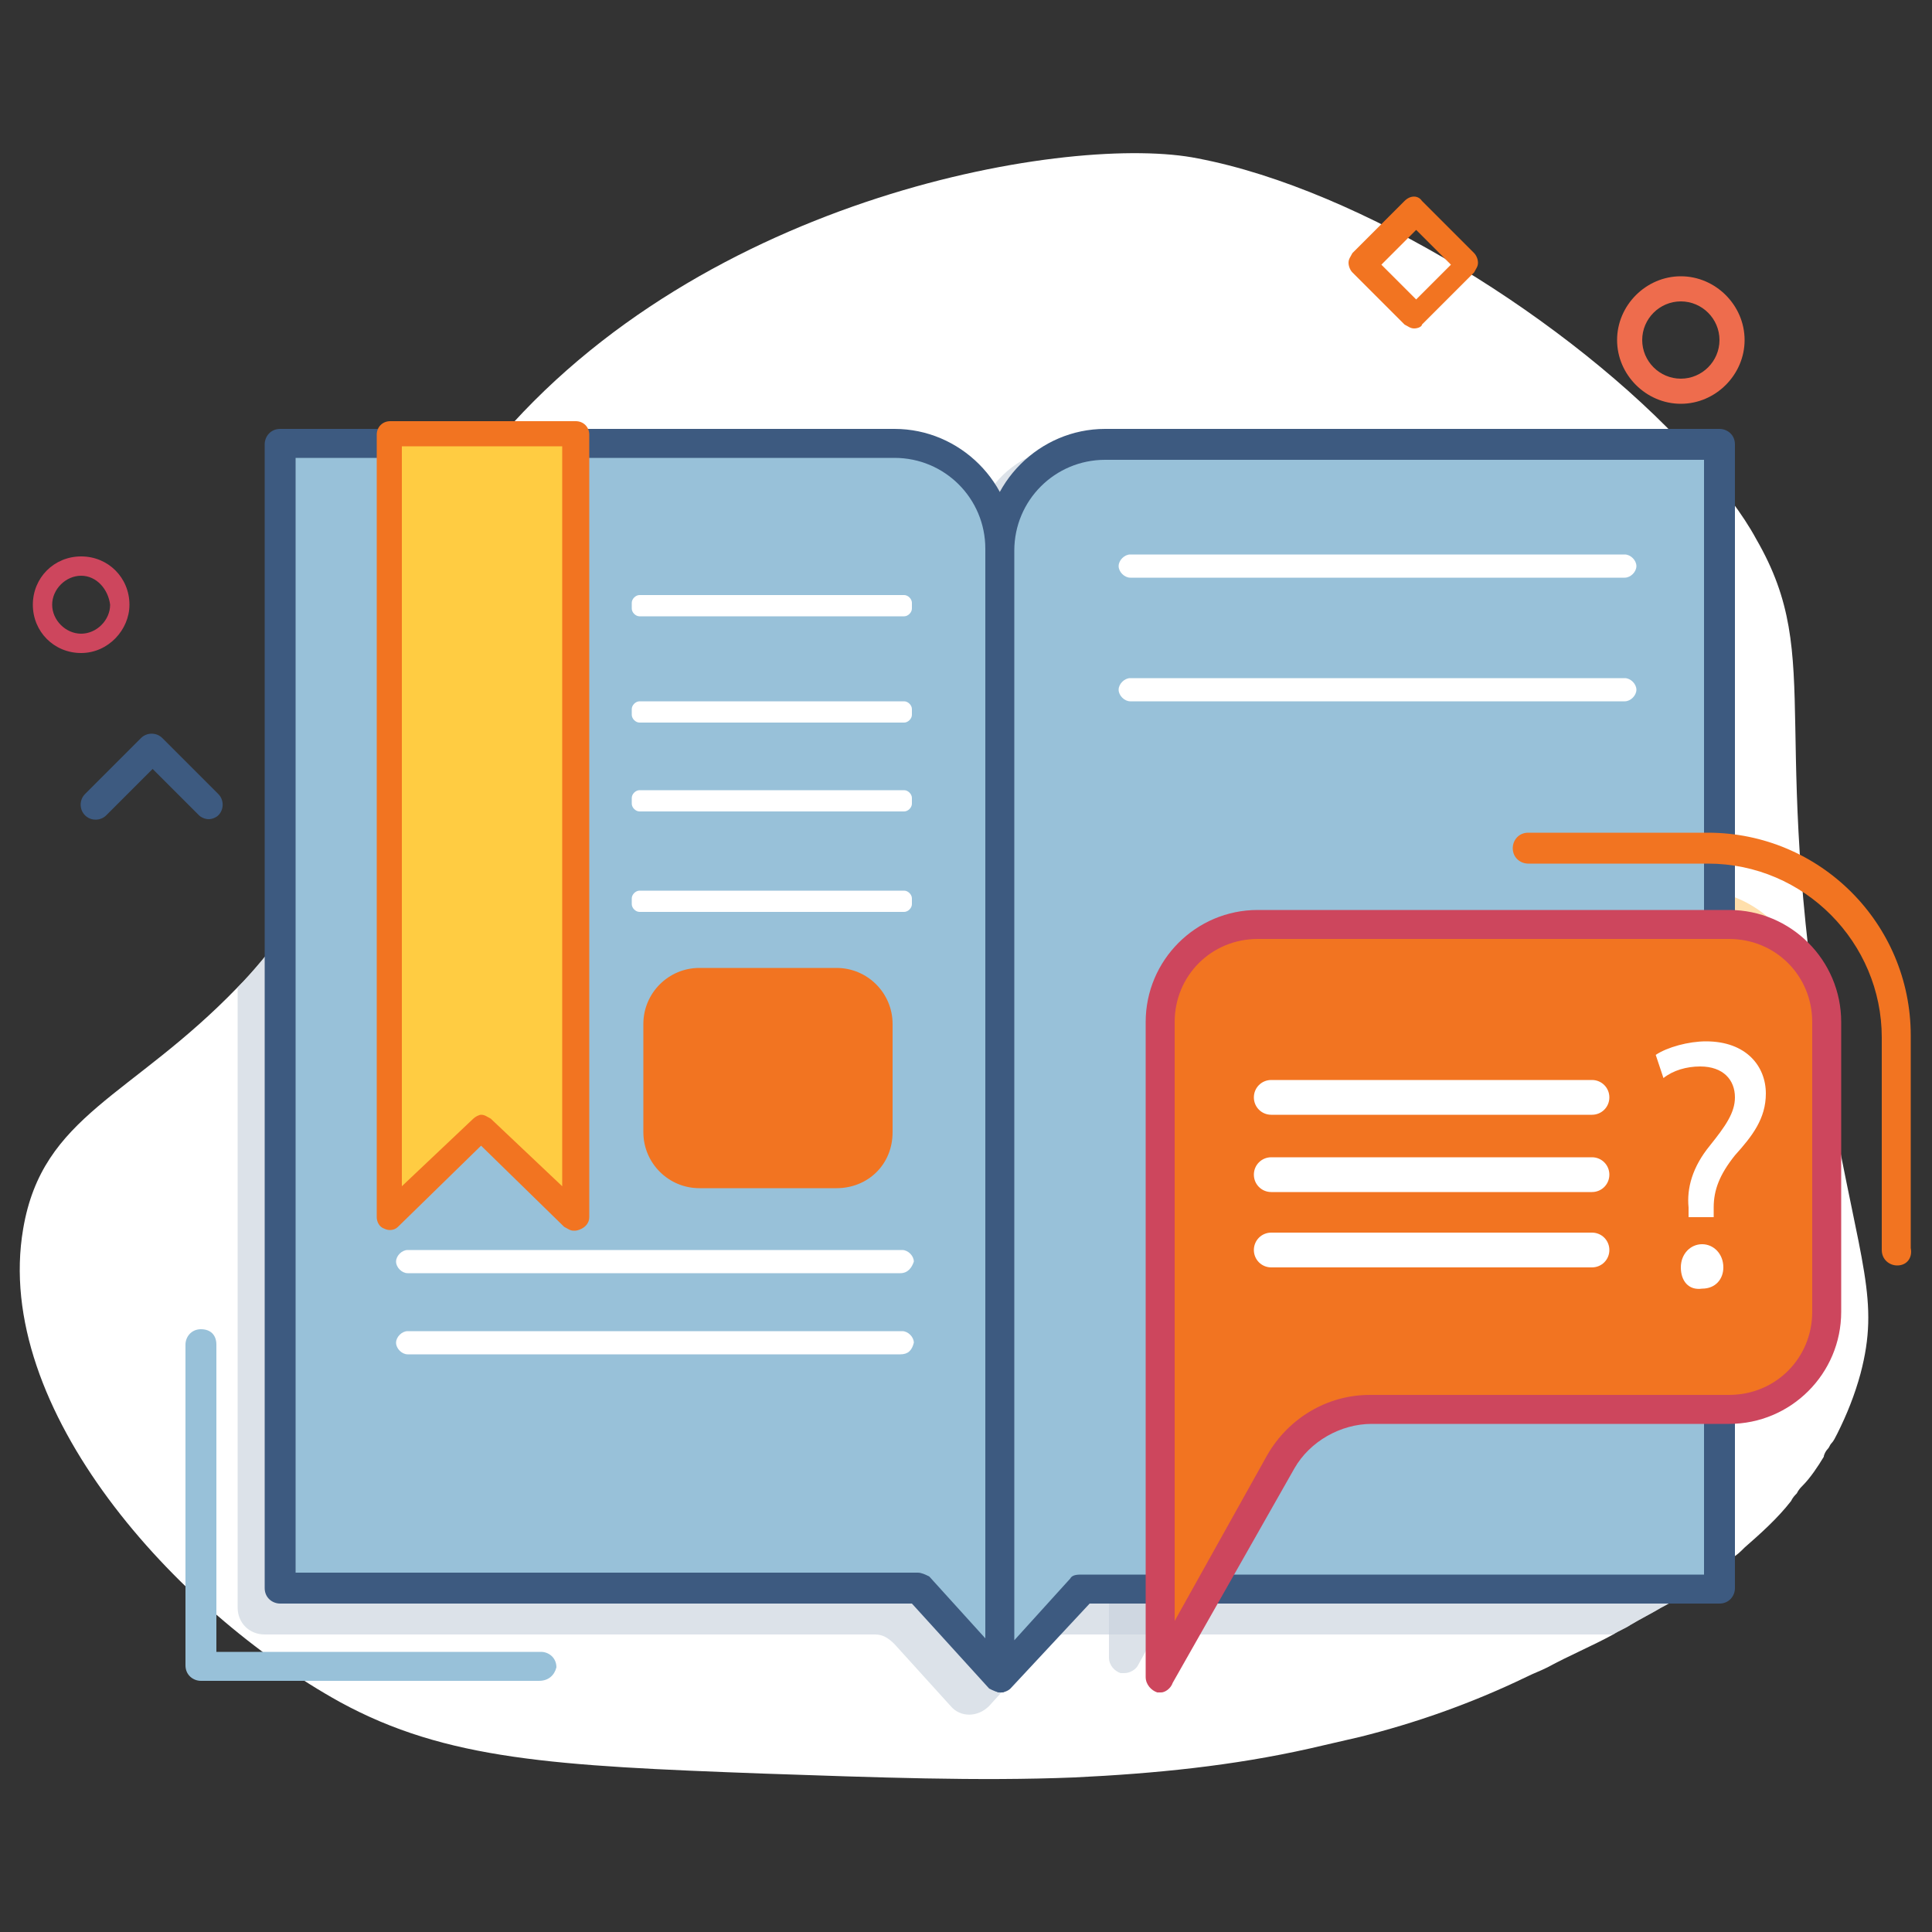 <?xml version="1.0" encoding="utf-8"?>
<!-- Generator: Adobe Illustrator 25.0.1, SVG Export Plug-In . SVG Version: 6.00 Build 0)  -->
<svg version="1.1" id="Layer_1" xmlns="http://www.w3.org/2000/svg" xmlns:xlink="http://www.w3.org/1999/xlink" x="0px" y="0px"
	 viewBox="0 0 100 100" style="enable-background:new 0 0 100 100;" xml:space="preserve">
<rect x="0" y="0" width="100" height="100" fill="#333333" stroke="none"/>
<style type="text/css">
	.st0{fill:#5B3B20;}
	.st1{fill:#F2BC51;}
	.st2{fill:#FFD68D;}
	.st3{fill:#FFE2B3;}
	.st4{fill:#B12A47;}
	.st5{fill:#AD4E38;}
	.st6{fill:#CD465D;}
	.st7{fill:#EE6C4D;}
	.st8{fill:#F27421;}
	.st9{fill:#FED7C4;}
	.st10{fill:#FFC044;}
	.st11{fill:#FFCC42;}
	.st12{fill:#657C38;}
	.st13{fill:#81B049;}
	.st14{fill:#91C043;}
	.st15{fill:#AE659A;}
	.st16{fill:#CD86C9;}
	.st17{fill:#3D5A80;}
	.st18{fill:#293D57;}
	.st19{fill:#9BD8CA;}
	.st20{fill:#9AE3C8;}
	.st21{fill:#81C862;}
	.st22{fill:#98C1D9;}
	.st23{fill:#9A4032;}
	.st24{fill:#C35216;}
	.st25{fill:#F2B51A;}
	.st26{fill:#FFFFFF;}
	.st27{fill:#C6D1DB;}
	.st28{opacity:0.68;}
	.st29{fill:#97D1C1;}
	.st30{fill:#2F4663;}
	.st31{fill:#A63217;}
	.st32{fill:#EF9503;}
	.st33{opacity:0.4;}
	.st34{fill:#E6E8E7;}
	.st35{fill:#2B3F59;}
	.st36{opacity:0.46;fill:#C6D1DB;}
	.st37{opacity:0.77;}
	.st38{opacity:0.66;fill:#C6D1DB;}
	.st39{opacity:0.66;fill:#98C1D9;}
	.st40{fill:none;stroke:#45808A;stroke-width:3.047;stroke-linecap:round;stroke-linejoin:round;stroke-miterlimit:10;}
	.st41{fill:none;stroke:#EF9503;stroke-width:2.612;stroke-linecap:round;stroke-linejoin:round;stroke-miterlimit:10;}
	.st42{fill:none;stroke:#BC3353;stroke-width:2.97;stroke-linecap:round;stroke-linejoin:round;stroke-miterlimit:10;}
	.st43{fill:none;stroke:#45808A;stroke-width:2.484;stroke-linecap:round;stroke-linejoin:round;stroke-miterlimit:10;}
	.st44{fill:#F4F4F4;}
	.st45{fill:none;stroke:#AE659A;stroke-width:1.98;stroke-linecap:round;stroke-linejoin:round;stroke-miterlimit:10;}
	.st46{fill:none;stroke:#EF9503;stroke-width:2.97;stroke-linecap:round;stroke-linejoin:round;stroke-miterlimit:10;}
	.st47{fill:#F4F4F4;stroke:#EF9503;stroke-width:1.98;stroke-linecap:round;stroke-linejoin:round;stroke-miterlimit:10;}
	.st48{fill:#F4F4F4;stroke:#EF9503;stroke-width:2.642;stroke-linecap:round;stroke-linejoin:round;stroke-miterlimit:10;}
	.st49{fill:#FED1CE;}
	.st50{opacity:0.48;}
	.st51{opacity:0.46;}
	.st52{opacity:0.59;}
	.st53{fill:#FFEFD7;}
	.st54{fill:#F4716E;}
	.st55{opacity:0.44;}
	.st56{opacity:0.3;}
	.st57{opacity:0.62;}
	.st58{fill:#FFCB79;}
	.st59{fill:url(#SVGID_1_);}
	.st60{fill:none;stroke:#EF9503;stroke-width:2.639;stroke-linecap:round;stroke-linejoin:round;stroke-miterlimit:10;}
	.st61{fill:none;stroke:#BC3353;stroke-width:3;stroke-linecap:round;stroke-linejoin:round;stroke-miterlimit:10;}
	.st62{fill:none;stroke:#FE5F6F;stroke-width:2.51;stroke-linecap:round;stroke-linejoin:round;stroke-miterlimit:10;}
	.st63{fill:none;stroke:#EF9503;stroke-width:3;stroke-linecap:round;stroke-linejoin:round;stroke-miterlimit:10;}
	.st64{opacity:0.3;fill:#F2B51A;}
	.st65{fill:none;stroke:#EF9503;stroke-width:3;stroke-miterlimit:10;}
	.st66{fill:none;stroke:#BC3353;stroke-width:3;stroke-miterlimit:10;}
	.st67{fill:none;stroke:#FE5F6F;stroke-width:3;stroke-linecap:round;stroke-linejoin:round;stroke-miterlimit:10;}
	.st68{fill:none;stroke:#FFD666;stroke-width:2.51;stroke-linecap:round;stroke-linejoin:round;stroke-miterlimit:10;}
	.st69{fill:none;stroke:#FFF9F0;stroke-width:2;stroke-linecap:round;stroke-linejoin:round;stroke-miterlimit:10;}
	.st70{opacity:0.28;}
	.st71{fill:#6A90A6;}
	.st72{opacity:0.66;}
	.st73{opacity:0.5;}
	.st74{opacity:0.45;}
	.st75{fill:#8ECBEE;}
	.st76{opacity:0.55;}
	.st77{fill:#FFF9F0;}
	.st78{opacity:0.84;}
	.st79{fill:#FCDD98;}
	.st80{fill:#212529;}
	.st81{fill:#406C85;}
	.st82{fill:#9E4C15;}
	.st83{fill:#667480;}
	.st84{fill:#FEE489;}
	.st85{fill:#FFEAC7;}
	.st86{opacity:0.7;fill:#FFFFFF;}
	.st87{fill:#3A567A;}
</style>
<g>
	<path class="st26" d="M96.3,71.1c-0.3,1.1-0.7,2.1-1.2,3.1c-0.1,0.2-0.2,0.4-0.3,0.5c-0.1,0.1-0.1,0.2-0.2,0.3
		c-0.1,0.1-0.2,0.3-0.2,0.4c-0.3,0.5-0.7,1.1-1.1,1.5c-0.1,0.1-0.2,0.2-0.3,0.4c-0.1,0.1-0.2,0.2-0.3,0.4c-0.7,0.9-1.6,1.7-2.4,2.4
		c-0.2,0.2-0.4,0.4-0.6,0.5c-0.2,0.2-0.5,0.4-0.7,0.6c-0.2,0.2-0.4,0.3-0.6,0.5c-0.1,0.1-0.2,0.1-0.3,0.2c-0.1,0.1-0.1,0.1-0.2,0.1
		c-0.6,0.4-1.3,0.9-1.9,1.2c-0.5,0.3-1.1,0.6-1.6,0.9c-0.3,0.2-0.6,0.3-0.9,0.5c-1.1,0.6-2.3,1.1-3.4,1.7c-0.4,0.2-0.7,0.3-1.1,0.5
		c-2.9,1.4-5.8,2.4-8.6,3.1c-0.9,0.2-1.7,0.4-2.6,0.6c-4,0.9-8,1.3-12.2,1.5c-5,0.2-10.2,0-16.1-0.2c-10.8-0.4-16.4-0.7-21.9-3.7
		c-8.5-4.7-18-15.2-16.4-24.5c1-5.9,5.6-6.8,11.1-12.5c0.8-0.8,1.6-1.8,2.4-2.8c0.3-0.4,0.5-0.7,0.8-1.1c0.5-0.7,0.9-1.4,1.4-2.1
		c2.5-4,3.5-7.1,4.1-9.7c0.9-3.9,0.8-6.9,3.2-10.5c0.3-0.4,0.6-0.8,0.9-1.3c0.1-0.2,0.3-0.4,0.4-0.5C36.4,10,55.6,6.9,62,8.2
		c8.4,1.6,19.3,8.4,25.5,15.2c0.1,0.1,0.3,0.3,0.4,0.4c1.2,1.4,2.3,2.8,3,4.1c3.7,6.4,0.4,9.8,3.9,29.3
		C96.3,65.5,97.3,67.3,96.3,71.1z"/>
	<g>
		<path class="st7" d="M87,20.9c-1.8,0-3.3-1.5-3.3-3.3s1.5-3.3,3.3-3.3c1.8,0,3.3,1.5,3.3,3.3S88.8,20.9,87,20.9z M87,15.6
			c-1.1,0-2,0.9-2,2s0.9,2,2,2s2-0.9,2-2S88.1,15.6,87,15.6z"/>
	</g>
	<g>
		<path class="st26" d="M36.8,91.2c-1.4,0-2.5-1.1-2.5-2.5c0-1.4,1.1-2.5,2.5-2.5c1.4,0,2.5,1.1,2.5,2.5
			C39.3,90.1,38.2,91.2,36.8,91.2z M36.8,87.3c-0.8,0-1.5,0.7-1.5,1.5c0,0.8,0.7,1.5,1.5,1.5c0.8,0,1.5-0.7,1.5-1.5
			C38.3,87.9,37.6,87.3,36.8,87.3z"/>
	</g>
	<g>
		<path class="st6" d="M4.2,33.8c-1.4,0-2.5-1.1-2.5-2.5c0-1.4,1.1-2.5,2.5-2.5s2.5,1.1,2.5,2.5C6.7,32.6,5.6,33.8,4.2,33.8z
			 M4.2,29.8c-0.8,0-1.5,0.7-1.5,1.5c0,0.8,0.7,1.5,1.5,1.5c0.8,0,1.5-0.7,1.5-1.5C5.6,30.5,5,29.8,4.2,29.8z"/>
	</g>
	<g>
		<path class="st17" d="M10.8,42.4c-0.2,0-0.4-0.1-0.5-0.2l-2.4-2.4l-2.4,2.4c-0.3,0.3-0.8,0.3-1.1,0c-0.3-0.3-0.3-0.8,0-1.1
			l2.9-2.9c0.3-0.3,0.8-0.3,1.1,0l2.9,2.9c0.3,0.3,0.3,0.8,0,1.1C11.2,42.3,11,42.4,10.8,42.4z"/>
	</g>
	<g>
		<path class="st8" d="M73.2,17c-0.2,0-0.3-0.1-0.5-0.2l-2.7-2.7c-0.1-0.1-0.2-0.3-0.2-0.5s0.1-0.3,0.2-0.5l2.7-2.7
			c0.3-0.3,0.7-0.3,0.9,0l2.7,2.7c0.1,0.1,0.2,0.3,0.2,0.5s-0.1,0.3-0.2,0.5l-2.7,2.7C73.6,16.9,73.4,17,73.2,17z M71.5,13.7
			l1.8,1.8l1.8-1.8l-1.8-1.8L71.5,13.7z"/>
	</g>
	<g class="st57">
		<path class="st27" d="M88.1,24.5v57.4c-0.1,0.1-0.1,0.1-0.2,0.1c-0.6,0.4-1.3,0.9-1.9,1.2c-0.5,0.3-1.1,0.6-1.6,0.9
			c-0.3,0.2-0.6,0.3-0.9,0.5H55.1c-0.4,0-0.8,0.2-1,0.5l-2.9,3.2c-0.6,0.6-1.5,0.6-2,0l-2.9-3.2c-0.3-0.3-0.6-0.5-1-0.5H13.7
			c-0.8,0-1.4-0.6-1.4-1.4V51.1c0.8-0.8,1.6-1.8,2.4-2.8c0.3-0.4,0.5-0.7,0.8-1.1c0.5-0.7,0.9-1.4,1.4-2.1c2.5-4,3.5-7.1,4.1-9.7
			c0.9-3.9,0.8-6.9,3.2-10.5c0.3-0.4,0.6-0.8,0.9-1.3c0.1-0.2,0.3-0.4,0.4-0.5h19.1c1.8,0,3.4,0.9,4.4,2.2c0.6,0.8,1.7,0.8,2.3,0
			c1-1.4,2.6-2.2,4.4-2.2h31c0.3,0,0.6,0.1,0.8,0.3c0.2,0.1,0.3,0.3,0.4,0.4C88,24,88.1,24.2,88.1,24.5z"/>
	</g>
	<g class="st57">
		<path class="st27" d="M61.1,82.2l-2.2,4c-0.1,0.2-0.4,0.4-0.7,0.4c-0.1,0-0.1,0-0.2,0c-0.3-0.1-0.6-0.4-0.6-0.8v-3.6H61.1z"/>
	</g>
	<g class="st57">
		<path class="st58" d="M93.5,51.9v15c0,2.8-1.9,5.1-4.5,5.7V46.2C91.6,46.8,93.5,49.1,93.5,51.9z"/>
	</g>
	<g>
		<path class="st22" d="M51.8,86.8l-4.3-4.6H14.5V23h31.8c3,0,5.4,2.4,5.4,5.4V86.8z"/>
	</g>
	<g>
		<g>
			<path class="st22" d="M49.4,27.5c0-1.8-0.9-3.4-2.2-4.4c2.6,0.4,4.7,2.6,4.7,5.4v58.4l-2.4-2.6V27.5z"/>
		</g>
	</g>
	<g>
		<path class="st22" d="M28.6,22.3H19c-0.4,0-0.7,0.3-0.7,0.7v40.6c0,0.3,0.2,0.5,0.4,0.6c0.3,0.1,0.5,0.1,0.7-0.1l4.3-4.2l4.3,4.2
			c0.1,0.1,0.3,0.2,0.5,0.2c0.1,0,0.2,0,0.3-0.1c0.3-0.1,0.4-0.4,0.4-0.6V23C29.3,22.6,29,22.3,28.6,22.3z"/>
	</g>
	<g>
		<path class="st22" d="M89,23v59.2h-33l-4.3,4.6V28.4c0-3,2.4-5.4,5.4-5.4H89z"/>
	</g>
	<g>
		<path class="st22" d="M89,46.2v26.4c-0.4,0.1-0.9,0.2-1.3,0.2H69.1c-1.6,0-3.2,0.9-4,2.3l-4,7.1h-3.7V51.9c0-3.2,2.6-5.8,5.8-5.8
			h24.4C88.1,46.1,88.6,46.1,89,46.2z"/>
	</g>
	<g>
		<path class="st17" d="M51.8,87.6c-0.2,0-0.4-0.1-0.6-0.2L47.2,83H14.5c-0.4,0-0.8-0.3-0.8-0.8V23c0-0.4,0.3-0.8,0.8-0.8h31.8
			c3.4,0,6.2,2.8,6.2,6.2v58.4c0,0.3-0.2,0.6-0.5,0.7C52,87.6,51.9,87.6,51.8,87.6z M15.3,81.4h32.2c0.2,0,0.4,0.1,0.6,0.2l2.9,3.2
			V28.4c0-2.6-2.1-4.7-4.7-4.7h-31V81.4z"/>
	</g>
	<g>
		<polygon class="st11" points="29.7,63 24.9,58.4 20.1,63 20.1,22.5 29.7,22.5 		"/>
		<path class="st8" d="M29.7,63.7c-0.2,0-0.3-0.1-0.5-0.2l-4.3-4.2l-4.3,4.2c-0.2,0.2-0.5,0.2-0.7,0.1c-0.3-0.1-0.4-0.4-0.4-0.6
			V22.5c0-0.4,0.3-0.7,0.7-0.7h9.6c0.4,0,0.7,0.3,0.7,0.7V63c0,0.3-0.2,0.5-0.4,0.6C29.9,63.7,29.8,63.7,29.7,63.7z M24.9,57.7
			c0.2,0,0.3,0.1,0.5,0.2l3.7,3.5V23.1h-8.3v38.3l3.7-3.5C24.6,57.8,24.8,57.7,24.9,57.7z"/>
	</g>
	<g>
		<g>
			<path class="st22" d="M54.2,27.4c0-1.8,0.9-3.4,2.2-4.4c-2.6,0.4-4.7,2.6-4.7,5.4v58.4l2.4-2.6V27.4z"/>
		</g>
	</g>
	<g>
		<path class="st17" d="M51.8,87.6c-0.1,0-0.2,0-0.3-0.1c-0.3-0.1-0.5-0.4-0.5-0.7V28.4c0-3.4,2.8-6.2,6.2-6.2H89
			c0.4,0,0.8,0.3,0.8,0.8v59.2c0,0.4-0.3,0.8-0.8,0.8H56.4l-4.1,4.4C52.2,87.5,52,87.6,51.8,87.6z M57.2,23.8
			c-2.6,0-4.7,2.1-4.7,4.7v56.4l2.9-3.2c0.1-0.2,0.4-0.2,0.6-0.2h32.2V23.8H57.2z"/>
	</g>
	<g>
		<path class="st8" d="M89.5,47.8H65.1c-2.8,0-5.1,2.3-5.1,5.1v15.3v4.7v13.9l6.3-11.1c0.9-1.7,2.7-2.7,4.6-2.7h18.6
			c2.8,0,5.1-2.3,5.1-5.1v-15C94.6,50.1,92.3,47.8,89.5,47.8z"/>
		<path class="st6" d="M60.1,87.6c-0.1,0-0.1,0-0.2,0c-0.3-0.1-0.6-0.4-0.6-0.8V52.9c0-3.2,2.6-5.8,5.8-5.8h24.4
			c3.2,0,5.8,2.6,5.8,5.8v15c0,3.2-2.6,5.8-5.8,5.8H71c-1.6,0-3.2,0.9-4,2.3l-6.3,11.1C60.6,87.4,60.3,87.6,60.1,87.6z M65.1,48.6
			c-2.4,0-4.3,1.9-4.3,4.3v31l4.8-8.6c1.1-1.9,3.1-3.1,5.3-3.1h18.6c2.4,0,4.3-1.9,4.3-4.3v-15c0-2.4-1.9-4.3-4.3-4.3H65.1z"/>
	</g>
	<g>
		<g>
			<path class="st26" d="M87.4,63l0-0.5c-0.1-1,0.2-2.1,1.1-3.2c0.8-1,1.3-1.7,1.3-2.5c0-0.9-0.6-1.6-1.8-1.6
				c-0.7,0-1.4,0.2-1.9,0.6l-0.4-1.2c0.6-0.4,1.7-0.7,2.6-0.7c2.1,0,3.1,1.3,3.1,2.7c0,1.3-0.7,2.2-1.6,3.2c-0.8,1-1.1,1.8-1.1,2.7
				l0,0.5H87.4z M87,65.6c0-0.7,0.5-1.2,1.1-1.2c0.6,0,1.1,0.5,1.1,1.2c0,0.6-0.4,1.1-1.1,1.1C87.4,66.8,87,66.3,87,65.6z"/>
		</g>
	</g>
	<g>
		<path class="st26" d="M82.4,57.7H65.8c-0.5,0-0.9-0.4-0.9-0.9l0,0c0-0.5,0.4-0.9,0.9-0.9h16.6c0.5,0,0.9,0.4,0.9,0.9l0,0
			C83.3,57.3,82.9,57.7,82.4,57.7z"/>
	</g>
	<g>
		<path class="st26" d="M84.1,29.9H58.5c-0.3,0-0.6-0.3-0.6-0.6v0c0-0.3,0.3-0.6,0.6-0.6h25.6c0.3,0,0.6,0.3,0.6,0.6v0
			C84.7,29.6,84.4,29.9,84.1,29.9z"/>
	</g>
	<g>
		<path class="st26" d="M46.6,65.9H21.1c-0.3,0-0.6-0.3-0.6-0.6l0,0c0-0.3,0.3-0.6,0.6-0.6h25.6c0.3,0,0.6,0.3,0.6,0.6l0,0
			C47.2,65.6,47,65.9,46.6,65.9z"/>
	</g>
	<g>
		<path class="st26" d="M46.8,47.2H33.1c-0.2,0-0.4-0.2-0.4-0.4v-0.3c0-0.2,0.2-0.4,0.4-0.4h13.7c0.2,0,0.4,0.2,0.4,0.4v0.3
			C47.2,47,47,47.2,46.8,47.2z"/>
	</g>
	<g>
		<path class="st26" d="M46.8,42H33.1c-0.2,0-0.4-0.2-0.4-0.4v-0.3c0-0.2,0.2-0.4,0.4-0.4h13.7c0.2,0,0.4,0.2,0.4,0.4v0.3
			C47.2,41.8,47,42,46.8,42z"/>
	</g>
	<g>
		<path class="st26" d="M46.8,37.4H33.1c-0.2,0-0.4-0.2-0.4-0.4v-0.3c0-0.2,0.2-0.4,0.4-0.4h13.7c0.2,0,0.4,0.2,0.4,0.4V37
			C47.2,37.2,47,37.4,46.8,37.4z"/>
	</g>
	<g>
		<path class="st26" d="M46.8,31.9H33.1c-0.2,0-0.4-0.2-0.4-0.4v-0.3c0-0.2,0.2-0.4,0.4-0.4h13.7c0.2,0,0.4,0.2,0.4,0.4v0.3
			C47.2,31.7,47,31.9,46.8,31.9z"/>
	</g>
	<g>
		<path class="st26" d="M46.6,70.1H21.1c-0.3,0-0.6-0.3-0.6-0.6l0,0c0-0.3,0.3-0.6,0.6-0.6h25.6c0.3,0,0.6,0.3,0.6,0.6l0,0
			C47.2,69.9,47,70.1,46.6,70.1z"/>
	</g>
	<g>
		<path class="st26" d="M84.1,36.3H58.5c-0.3,0-0.6-0.3-0.6-0.6l0,0c0-0.3,0.3-0.6,0.6-0.6h25.6c0.3,0,0.6,0.3,0.6,0.6l0,0
			C84.7,36,84.4,36.3,84.1,36.3z"/>
	</g>
	<g>
		<path class="st26" d="M82.4,61.7H65.8c-0.5,0-0.9-0.4-0.9-0.9l0,0c0-0.5,0.4-0.9,0.9-0.9h16.6c0.5,0,0.9,0.4,0.9,0.9l0,0
			C83.3,61.3,82.9,61.7,82.4,61.7z"/>
	</g>
	<g>
		<path class="st26" d="M82.4,65.6H65.8c-0.5,0-0.9-0.4-0.9-0.9l0,0c0-0.5,0.4-0.9,0.9-0.9h16.6c0.5,0,0.9,0.4,0.9,0.9l0,0
			C83.3,65.2,82.9,65.6,82.4,65.6z"/>
	</g>
	<g>
		<path class="st8" d="M43.3,61.5h-7.1c-1.6,0-2.9-1.3-2.9-2.9V53c0-1.6,1.3-2.9,2.9-2.9h7.1c1.6,0,2.9,1.3,2.9,2.9v5.6
			C46.2,60.3,44.9,61.5,43.3,61.5z"/>
	</g>
	<g>
		<path class="st22" d="M27.9,87H10.4c-0.4,0-0.8-0.3-0.8-0.8V69.6c0-0.4,0.3-0.8,0.8-0.8s0.8,0.3,0.8,0.8v15.9h16.8
			c0.4,0,0.8,0.3,0.8,0.8C28.7,86.7,28.4,87,27.9,87z"/>
	</g>
	<g>
		<path class="st8" d="M98.2,65.5c-0.4,0-0.8-0.3-0.8-0.8v-11c0-4.9-4-9-9-9h-9.3c-0.4,0-0.8-0.3-0.8-0.8c0-0.4,0.3-0.8,0.8-0.8h9.3
			c5.8,0,10.5,4.7,10.5,10.5v11C99,65.1,98.7,65.5,98.2,65.5z"/>
	</g>
</g>
</svg>
